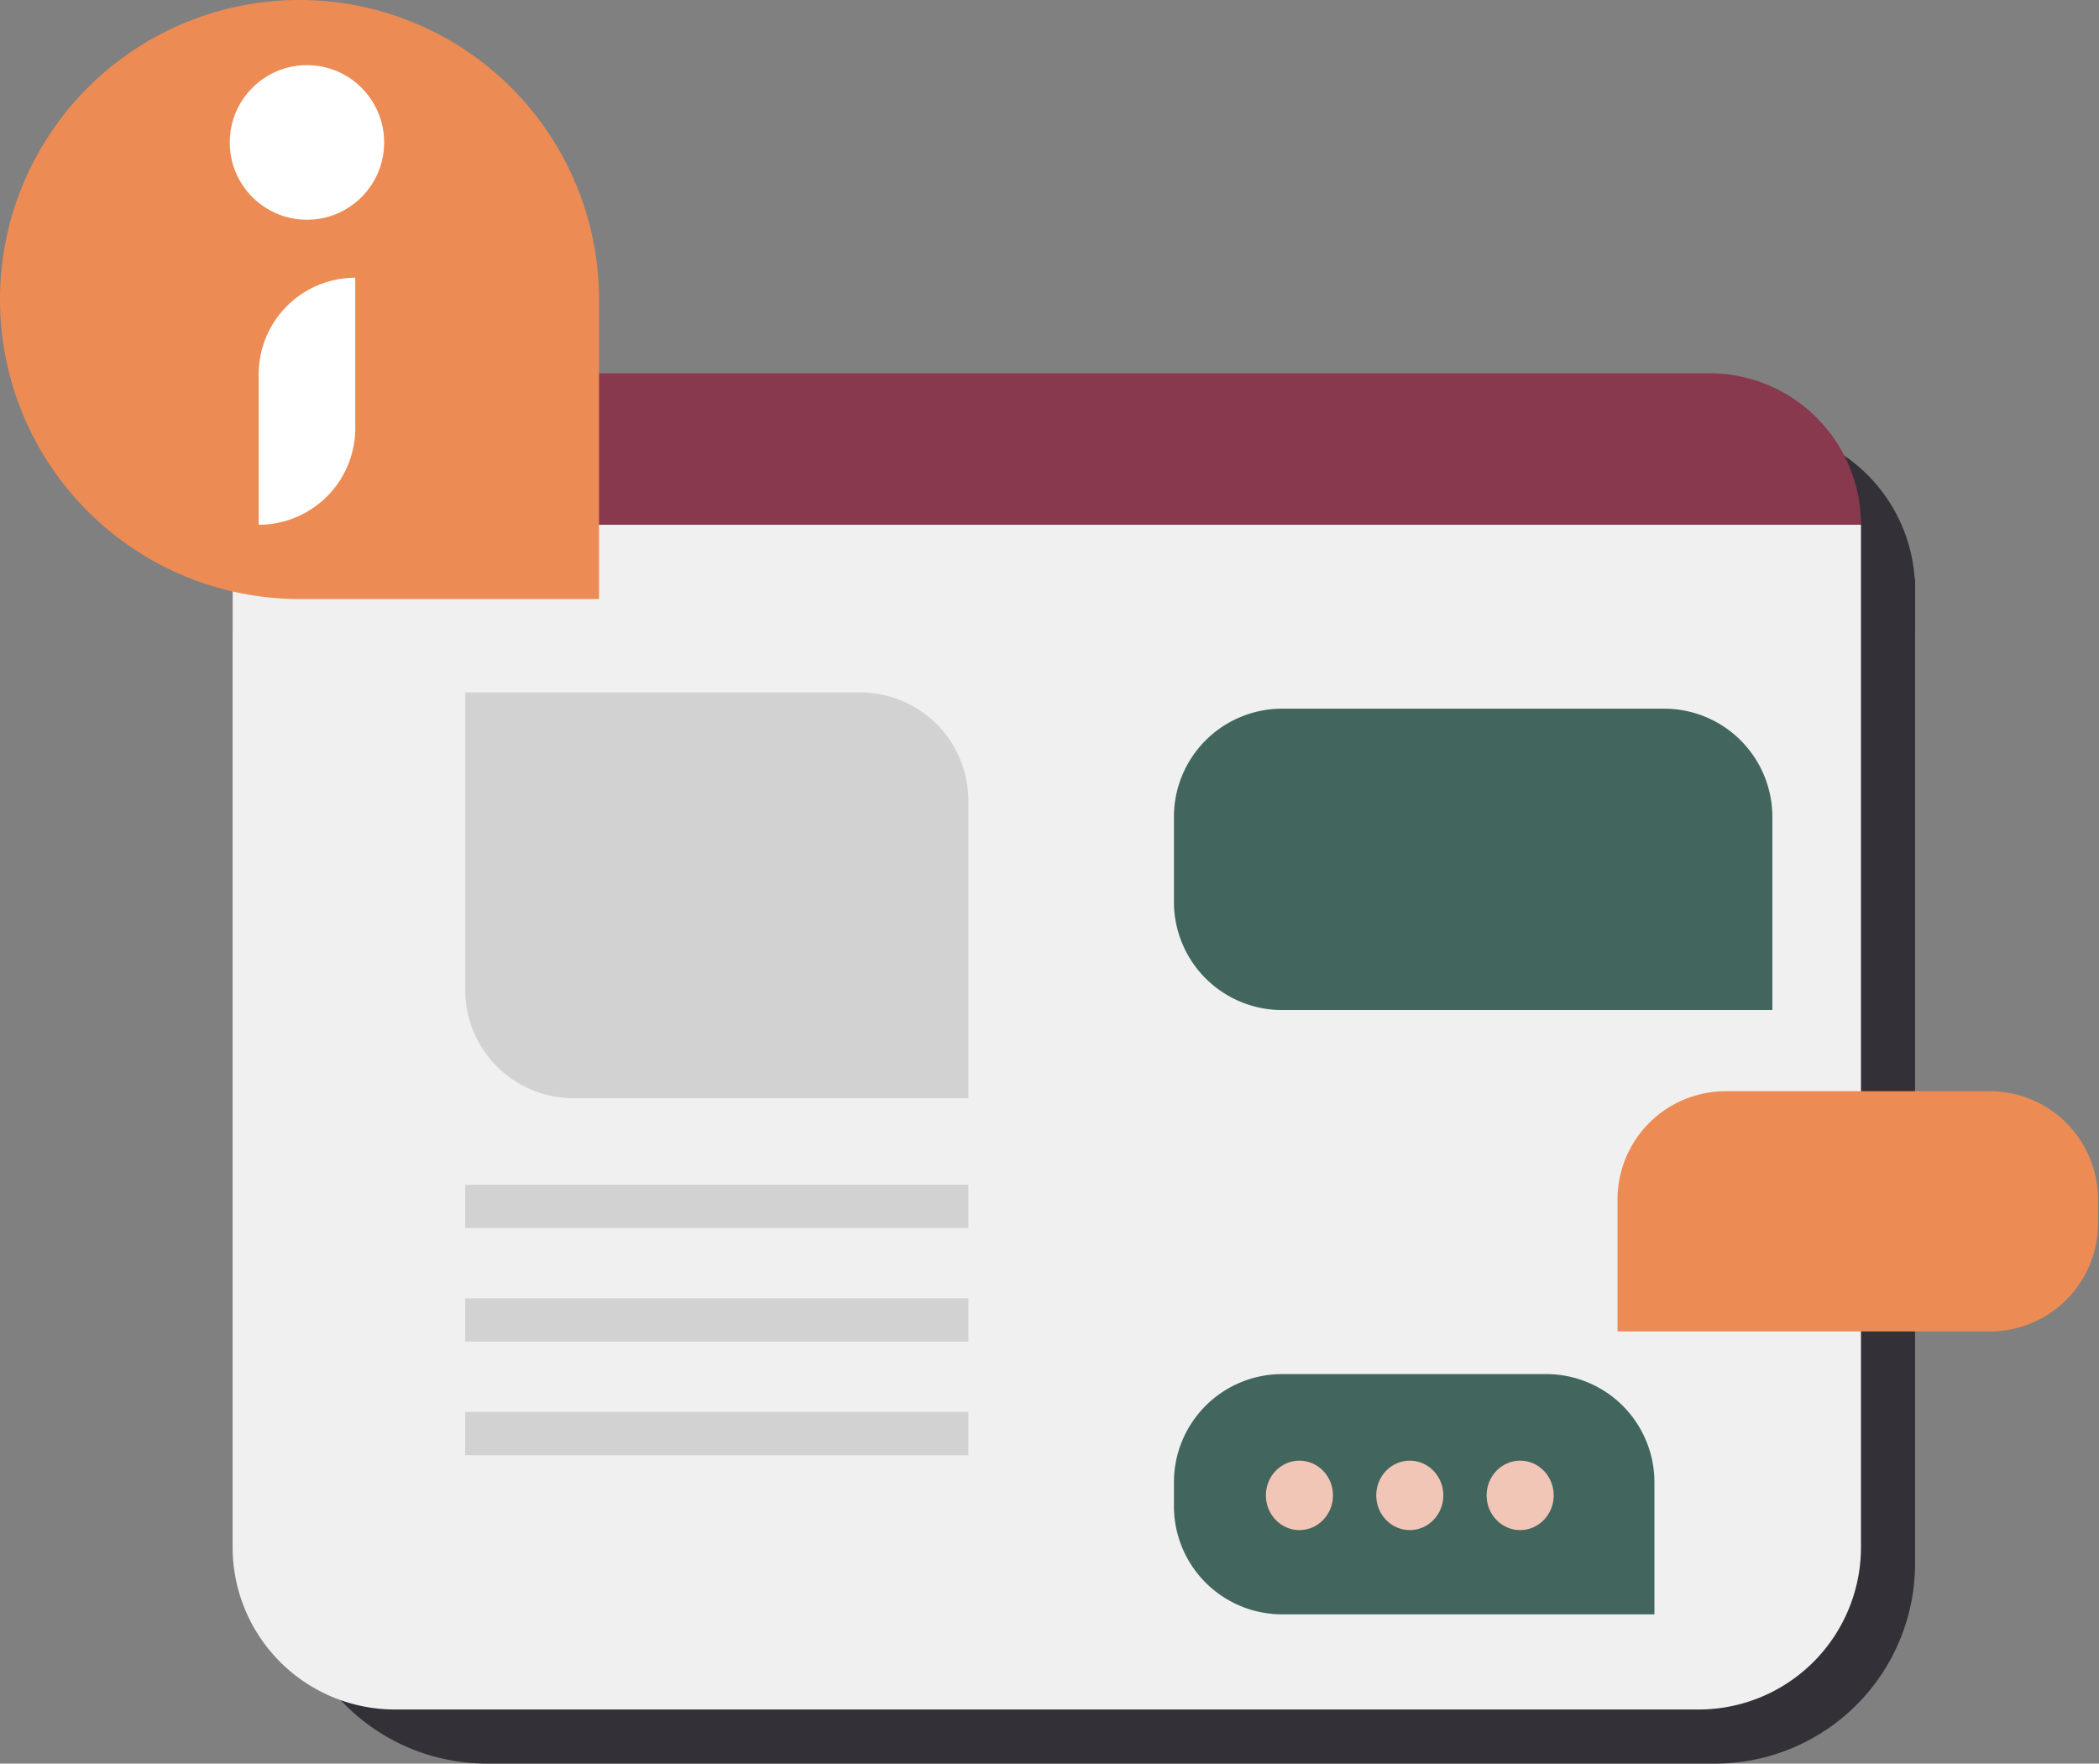 <?xml version="1.0" encoding="UTF-8"?> <svg xmlns="http://www.w3.org/2000/svg" id="Layer_1" data-name="Layer 1" viewBox="0 0 388 326"><rect x="0" y="0" width="388" height="326" fill="#808080" stroke="none"/> <defs> <style>.cls-1{fill:#333037;}.cls-2{fill:#89394e;}.cls-3{fill:#f0f0f0;}.cls-4{fill:#42665e;}.cls-5{fill:#ed8b54;}.cls-6{fill:#d2d2d2;}.cls-7{fill:#fff;}.cls-8{fill:#f2c6b6;}</style> </defs> <path class="cls-1" d="M43,109A30,30,0,0,1,73,79H324a30,30,0,0,1,30,30v8H43Z"></path> <path class="cls-1" d="M53,107H354V289a37,37,0,0,1-37,37H90a37,37,0,0,1-37-37Z"></path> <path class="cls-2" d="M43,97A28,28,0,0,1,71,69H316a28,28,0,0,1,28,28H43Z"></path> <path class="cls-3" d="M43,97H344V286a30,30,0,0,1-30,30H73a30,30,0,0,1-30-30Z"></path> <path class="cls-4" d="M327.62,151a20,20,0,0,0-20-20H237a20,20,0,0,0-20,20v15.71a20,20,0,0,0,20,20h90.62Z"></path> <path class="cls-5" d="M299,221.71a20,20,0,0,1,20-20h48.82a20,20,0,0,1,20,20v4.41a20,20,0,0,1-20,20H299Z"></path> <path class="cls-4" d="M305.82,274a20,20,0,0,0-20-20H237a20,20,0,0,0-20,20v4.41a20,20,0,0,0,20,20h68.82Z"></path> <path class="cls-6" d="M86,128h73a20,20,0,0,1,20,20v55H106a20,20,0,0,1-20-20Z"></path> <rect class="cls-6" x="86" y="219" width="93" height="8"></rect> <rect class="cls-6" x="86" y="240" width="93" height="8"></rect> <rect class="cls-6" x="86" y="261" width="93" height="8"></rect> <path class="cls-5" d="M110.73,110.73H55.37A55.37,55.37,0,0,1,0,55.37H0A55.37,55.37,0,0,1,55.37,0h0a55.37,55.37,0,0,1,55.36,55.37Z"></path> <ellipse class="cls-7" cx="56.74" cy="26.33" rx="14.27" ry="14.29"></ellipse> <path class="cls-7" d="M65.67,51.34h0V79.16A17.85,17.85,0,0,1,47.82,97h0V69.19A17.85,17.85,0,0,1,65.67,51.34Z"></path> <ellipse class="cls-8" cx="281" cy="276.42" rx="6.2" ry="6.42"></ellipse> <ellipse class="cls-8" cx="240.2" cy="276.42" rx="6.2" ry="6.42"></ellipse> <ellipse class="cls-8" cx="260.6" cy="276.42" rx="6.2" ry="6.42"></ellipse> </svg> 
